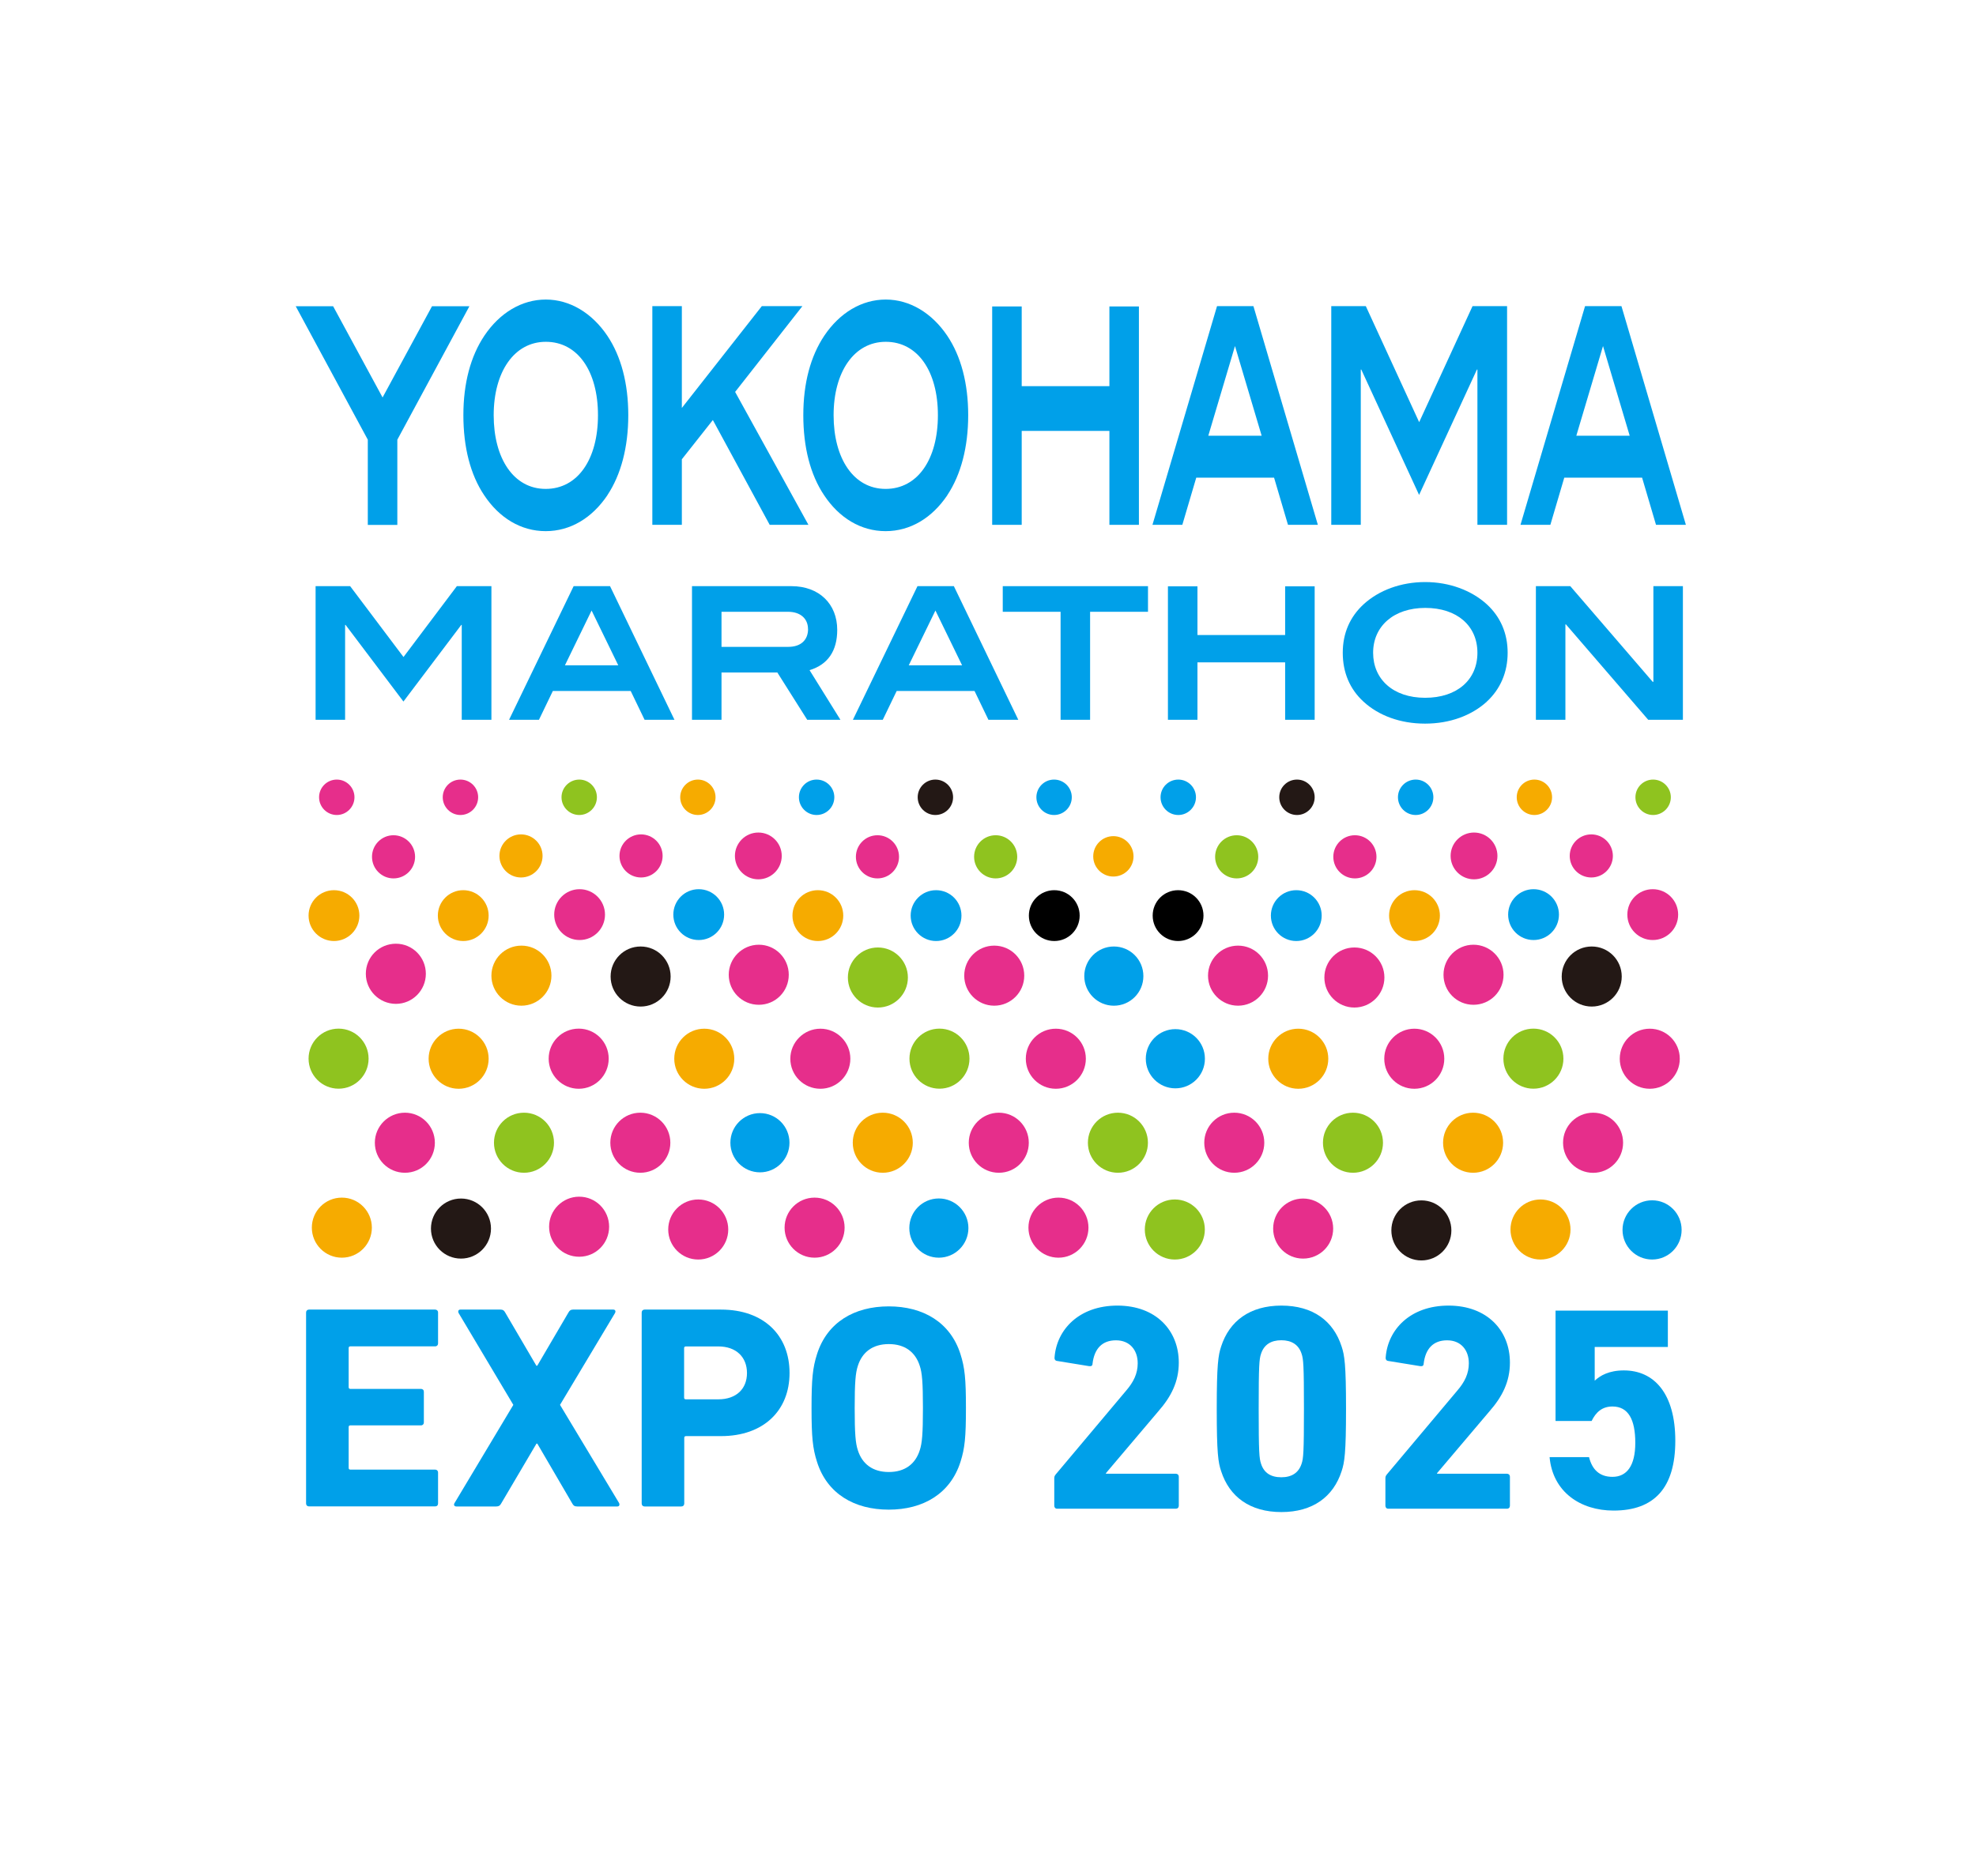 <svg width="139" height="132" viewBox="0 0 139 132" fill="none" xmlns="http://www.w3.org/2000/svg">
<rect x="0" y="0" width="139" height="132" fill="#333333" stroke="none"/>
<g clip-path="url(#clip0_6_5010)">
<path d="M139 0H0V132H139V0Z" fill="white"/>
<path d="M80.6 74.492C80.6 75.641 81.533 76.575 82.681 76.575C83.829 76.575 84.758 75.646 84.758 74.492C84.758 73.338 83.829 72.409 82.681 72.409C81.533 72.409 80.6 73.343 80.6 74.492Z" fill="#00A0E9"/>
<path d="M72.16 74.492C72.16 75.656 73.103 76.605 74.271 76.605C75.439 76.605 76.383 75.656 76.383 74.492C76.383 73.323 75.439 72.379 74.271 72.379C73.103 72.379 72.16 73.323 72.16 74.492Z" fill="#E62E8B"/>
<path d="M63.975 74.487C63.975 75.651 64.918 76.6 66.086 76.6C67.254 76.6 68.197 75.651 68.197 74.487C68.197 73.318 67.254 72.374 66.086 72.374C64.918 72.374 63.975 73.318 63.975 74.487Z" fill="#8FC31F"/>
<path d="M55.595 74.492C55.595 75.661 56.538 76.605 57.711 76.605C58.874 76.605 59.817 75.661 59.817 74.492C59.817 73.323 58.874 72.379 57.711 72.379C56.548 72.379 55.595 73.328 55.595 74.492Z" fill="#E62E8B"/>
<path d="M34.373 74.492C34.373 75.656 33.43 76.605 32.262 76.605C31.094 76.605 30.151 75.656 30.151 74.492C30.151 73.328 31.094 72.379 32.262 72.379C33.43 72.379 34.373 73.323 34.373 74.492Z" fill="#F6AB00"/>
<path d="M42.818 74.487C42.818 75.656 41.875 76.605 40.712 76.605C39.549 76.605 38.596 75.661 38.596 74.487C38.596 73.313 39.539 72.374 40.712 72.374C41.885 72.374 42.818 73.323 42.818 74.487Z" fill="#E62E8B"/>
<path d="M21.706 74.487C21.706 75.651 22.649 76.6 23.817 76.6C24.985 76.6 25.928 75.651 25.928 74.487C25.928 73.318 24.985 72.374 23.817 72.374C22.649 72.374 21.706 73.318 21.706 74.487Z" fill="#8FC31F"/>
<path d="M47.43 74.492C47.43 75.656 48.373 76.605 49.541 76.605C50.709 76.605 51.652 75.656 51.652 74.492C51.652 73.328 50.709 72.379 49.541 72.379C48.373 72.379 47.43 73.323 47.43 74.492Z" fill="#F6AB00"/>
<path d="M113.94 74.492C113.94 75.656 114.883 76.605 116.051 76.605C117.219 76.605 118.163 75.656 118.163 74.492C118.163 73.323 117.219 72.379 116.051 72.379C114.883 72.379 113.94 73.323 113.94 74.492Z" fill="#E62E8B"/>
<path d="M105.755 74.487C105.755 75.651 106.698 76.6 107.866 76.6C109.034 76.6 109.977 75.651 109.977 74.487C109.977 73.318 109.034 72.374 107.866 72.374C106.698 72.374 105.755 73.318 105.755 74.487Z" fill="#8FC31F"/>
<path d="M97.375 74.492C97.375 75.661 98.318 76.605 99.491 76.605C100.654 76.605 101.597 75.661 101.597 74.492C101.597 73.323 100.654 72.379 99.491 72.379C98.328 72.379 97.375 73.328 97.375 74.492Z" fill="#E62E8B"/>
<path d="M89.215 74.492C89.215 75.656 90.158 76.605 91.326 76.605C92.494 76.605 93.437 75.656 93.437 74.492C93.437 73.328 92.494 72.379 91.326 72.379C90.158 72.379 89.215 73.323 89.215 74.492Z" fill="#F6AB00"/>
<path d="M51.378 80.401C51.378 81.55 52.311 82.485 53.459 82.485C54.607 82.485 55.535 81.555 55.535 80.401C55.535 79.248 54.607 78.318 53.459 78.318C52.311 78.318 51.378 79.252 51.378 80.401Z" fill="#00A0E9"/>
<path d="M42.933 80.402C42.933 81.566 43.876 82.515 45.044 82.515C46.212 82.515 47.155 81.566 47.155 80.402C47.155 79.238 46.212 78.289 45.044 78.289C43.876 78.289 42.933 79.233 42.933 80.402Z" fill="#E62E8B"/>
<path d="M34.748 80.402C34.748 81.566 35.691 82.515 36.859 82.515C38.027 82.515 38.97 81.566 38.97 80.402C38.97 79.233 38.027 78.289 36.859 78.289C35.691 78.289 34.748 79.233 34.748 80.402Z" fill="#8FC31F"/>
<path d="M26.368 80.402C26.368 81.571 27.311 82.515 28.484 82.515C29.657 82.515 30.59 81.571 30.59 80.402C30.59 79.233 29.647 78.289 28.484 78.289C27.321 78.289 26.368 79.238 26.368 80.402Z" fill="#E62E8B"/>
<path d="M105.735 80.402C105.735 81.566 104.792 82.515 103.624 82.515C102.456 82.515 101.512 81.566 101.512 80.402C101.512 79.238 102.456 78.289 103.624 78.289C104.792 78.289 105.735 79.233 105.735 80.402Z" fill="#F6AB00"/>
<path d="M114.175 80.402C114.175 81.571 113.231 82.52 112.068 82.52C110.905 82.52 109.952 81.576 109.952 80.402C109.952 79.228 110.895 78.289 112.068 78.289C113.241 78.289 114.175 79.238 114.175 80.402Z" fill="#E62E8B"/>
<path d="M93.062 80.402C93.062 81.566 94.006 82.515 95.174 82.515C96.342 82.515 97.285 81.566 97.285 80.402C97.285 79.238 96.342 78.289 95.174 78.289C94.006 78.289 93.062 79.233 93.062 80.402Z" fill="#8FC31F"/>
<path d="M84.713 80.402C84.713 81.566 85.656 82.515 86.824 82.515C87.992 82.515 88.935 81.566 88.935 80.402C88.935 79.233 87.992 78.289 86.824 78.289C85.656 78.289 84.713 79.233 84.713 80.402Z" fill="#E62E8B"/>
<path d="M76.527 80.402C76.527 81.566 77.471 82.515 78.638 82.515C79.806 82.515 80.75 81.566 80.75 80.402C80.75 79.233 79.806 78.289 78.638 78.289C77.471 78.289 76.527 79.233 76.527 80.402Z" fill="#8FC31F"/>
<path d="M68.147 80.402C68.147 81.571 69.091 82.515 70.264 82.515C71.436 82.515 72.37 81.571 72.37 80.402C72.37 79.233 71.427 78.289 70.264 78.289C69.101 78.289 68.147 79.238 68.147 80.402Z" fill="#E62E8B"/>
<path d="M59.987 80.402C59.987 81.566 60.93 82.515 62.098 82.515C63.266 82.515 64.21 81.566 64.21 80.402C64.21 79.238 63.266 78.289 62.098 78.289C60.93 78.289 59.987 79.233 59.987 80.402Z" fill="#F6AB00"/>
<path d="M114.135 86.536C114.135 87.685 115.068 88.619 116.216 88.619C117.364 88.619 118.292 87.69 118.292 86.536C118.292 85.382 117.364 84.453 116.216 84.453C115.068 84.453 114.135 85.387 114.135 86.536Z" fill="#00A0E9"/>
<path d="M93.781 86.441C93.781 87.61 92.838 88.554 91.665 88.554C90.492 88.554 89.559 87.61 89.559 86.441C89.559 85.272 90.502 84.328 91.665 84.328C92.828 84.328 93.781 85.277 93.781 86.441Z" fill="#E62E8B"/>
<path d="M102.096 86.571C102.096 87.74 101.153 88.684 99.985 88.684C98.817 88.684 97.874 87.74 97.874 86.571C97.874 85.402 98.817 84.458 99.985 84.458C101.153 84.458 102.096 85.402 102.096 86.571Z" fill="#231815"/>
<path d="M110.476 86.507C110.476 87.671 109.533 88.62 108.365 88.62C107.197 88.62 106.254 87.671 106.254 86.507C106.254 85.343 107.197 84.394 108.365 84.394C109.533 84.394 110.476 85.338 110.476 86.507Z" fill="#F6AB00"/>
<path d="M68.122 86.406C68.122 87.555 67.189 88.49 66.041 88.49C64.893 88.49 63.965 87.56 63.965 86.406C63.965 85.252 64.893 84.323 66.041 84.323C67.189 84.323 68.122 85.257 68.122 86.406Z" fill="#00A0E9"/>
<path d="M76.567 86.377C76.567 87.541 75.624 88.49 74.456 88.49C73.288 88.49 72.345 87.541 72.345 86.377C72.345 85.213 73.288 84.264 74.456 84.264C75.624 84.264 76.567 85.208 76.567 86.377Z" fill="#E62E8B"/>
<path d="M84.753 86.507C84.753 87.671 83.809 88.62 82.641 88.62C81.474 88.62 80.53 87.671 80.53 86.507C80.53 85.338 81.474 84.394 82.641 84.394C83.809 84.394 84.753 85.338 84.753 86.507Z" fill="#8FC31F"/>
<path d="M55.191 86.377C55.191 87.541 56.134 88.49 57.302 88.49C58.47 88.49 59.413 87.541 59.413 86.377C59.413 85.213 58.47 84.264 57.302 84.264C56.134 84.264 55.191 85.208 55.191 86.377Z" fill="#E62E8B"/>
<path d="M47.005 86.507C47.005 87.671 47.949 88.62 49.117 88.62C50.285 88.62 51.228 87.671 51.228 86.507C51.228 85.343 50.285 84.394 49.117 84.394C47.949 84.394 47.005 85.338 47.005 86.507Z" fill="#E62E8B"/>
<path d="M38.626 86.311C38.626 87.48 39.569 88.424 40.742 88.424C41.915 88.424 42.848 87.48 42.848 86.311C42.848 85.142 41.905 84.198 40.742 84.198C39.579 84.198 38.626 85.147 38.626 86.311Z" fill="#E62E8B"/>
<path d="M30.315 86.441C30.315 87.61 31.259 88.554 32.427 88.554C33.594 88.554 34.538 87.61 34.538 86.441C34.538 85.272 33.594 84.328 32.427 84.328C31.264 84.328 30.315 85.272 30.315 86.441Z" fill="#231815"/>
<path d="M21.936 86.377C21.936 87.541 22.879 88.49 24.047 88.49C25.215 88.49 26.158 87.541 26.158 86.377C26.158 85.213 25.215 84.264 24.047 84.264C22.879 84.264 21.936 85.208 21.936 86.377Z" fill="#F6AB00"/>
<path d="M29.956 68.513C29.956 69.681 29.013 70.631 27.85 70.631C26.687 70.631 25.734 69.686 25.734 68.513C25.734 67.339 26.677 66.399 27.85 66.399C29.023 66.399 29.956 67.349 29.956 68.513Z" fill="#E62E8B"/>
<path d="M25.28 64.421C25.28 65.405 24.476 66.21 23.493 66.21C22.51 66.21 21.706 65.41 21.706 64.421C21.706 63.432 22.505 62.633 23.493 62.633C24.481 62.633 25.28 63.432 25.28 64.421Z" fill="#F6AB00"/>
<path d="M27.68 61.804C26.847 61.804 26.168 61.124 26.168 60.285C26.168 59.446 26.847 58.767 27.68 58.767C28.514 58.767 29.198 59.446 29.198 60.285C29.198 61.124 28.519 61.804 27.68 61.804Z" fill="#E62E8B"/>
<path d="M23.692 57.343C23.004 57.343 22.445 56.784 22.445 56.094C22.445 55.405 23.004 54.851 23.692 54.851C24.381 54.851 24.935 55.41 24.935 56.094C24.935 56.779 24.376 57.343 23.692 57.343Z" fill="#E62E8B"/>
<path d="M72.375 64.421C72.375 65.405 73.173 66.21 74.162 66.21C75.15 66.21 75.948 65.41 75.948 64.421C75.948 63.432 75.15 62.633 74.162 62.633C73.173 62.633 72.375 63.432 72.375 64.421Z" fill="black"/>
<path d="M64.06 64.421C64.06 65.405 64.858 66.21 65.847 66.21C66.835 66.21 67.633 65.41 67.633 64.421C67.633 63.432 66.835 62.633 65.847 62.633C64.858 62.633 64.06 63.432 64.06 64.421Z" fill="#00A0E9"/>
<path d="M55.745 64.421C55.745 65.405 56.543 66.21 57.531 66.21C58.52 66.21 59.318 65.41 59.318 64.421C59.318 63.432 58.52 62.633 57.531 62.633C56.543 62.633 55.745 63.432 55.745 64.421Z" fill="#F6AB00"/>
<path d="M47.365 64.352C47.365 65.341 48.163 66.14 49.151 66.14C50.14 66.14 50.938 65.341 50.938 64.352C50.938 63.363 50.14 62.563 49.151 62.563C48.163 62.563 47.365 63.363 47.365 64.352Z" fill="#00A0E9"/>
<path d="M76.273 68.678C76.273 69.827 77.206 70.761 78.354 70.761C79.502 70.761 80.43 69.832 80.43 68.678C80.43 67.524 79.502 66.595 78.354 66.595C77.206 66.595 76.273 67.529 76.273 68.678Z" fill="#00A0E9"/>
<path d="M67.828 68.647C67.828 69.811 68.771 70.76 69.939 70.76C71.107 70.76 72.05 69.811 72.05 68.647C72.05 67.478 71.107 66.534 69.939 66.534C68.771 66.534 67.828 67.478 67.828 68.647Z" fill="#E62E8B"/>
<path d="M59.643 68.777C59.643 69.941 60.586 70.89 61.754 70.89C62.922 70.89 63.865 69.941 63.865 68.777C63.865 67.613 62.922 66.664 61.754 66.664C60.586 66.664 59.643 67.608 59.643 68.777Z" fill="#8FC31F"/>
<path d="M51.263 68.583C51.263 69.752 52.206 70.696 53.379 70.696C54.552 70.696 55.485 69.752 55.485 68.583C55.485 67.414 54.542 66.47 53.379 66.47C52.216 66.47 51.263 67.419 51.263 68.583Z" fill="#E62E8B"/>
<path d="M42.953 68.708C42.953 69.877 43.896 70.821 45.064 70.821C46.232 70.821 47.175 69.877 47.175 68.708C47.175 67.539 46.232 66.595 45.064 66.595C43.896 66.595 42.953 67.539 42.953 68.708Z" fill="#231815"/>
<path d="M34.568 68.647C34.568 69.811 35.511 70.76 36.679 70.76C37.847 70.76 38.79 69.811 38.79 68.647C38.79 67.478 37.847 66.534 36.679 66.534C35.511 66.534 34.568 67.478 34.568 68.647Z" fill="#F6AB00"/>
<path d="M38.985 64.352C38.985 65.341 39.783 66.14 40.772 66.14C41.76 66.14 42.558 65.341 42.558 64.352C42.558 63.368 41.76 62.563 40.772 62.563C39.783 62.563 38.985 63.363 38.985 64.352Z" fill="#E62E8B"/>
<path d="M30.8 64.421C30.8 65.405 31.603 66.21 32.586 66.21C33.57 66.21 34.373 65.41 34.373 64.421C34.373 63.432 33.575 62.633 32.586 62.633C31.598 62.633 30.8 63.432 30.8 64.421Z" fill="#F6AB00"/>
<path d="M78.319 61.673C79.103 61.673 79.737 61.039 79.737 60.255C79.737 59.471 79.103 58.831 78.319 58.831C77.535 58.831 76.902 59.471 76.902 60.255C76.902 61.039 77.54 61.673 78.319 61.673Z" fill="#F6AB00"/>
<path d="M70.039 61.804C70.873 61.804 71.556 61.124 71.556 60.285C71.556 59.446 70.877 58.767 70.039 58.767C69.201 58.767 68.522 59.446 68.522 60.285C68.522 61.12 69.201 61.804 70.039 61.804Z" fill="#8FC31F"/>
<path d="M36.649 61.739C37.488 61.739 38.166 61.06 38.166 60.221C38.166 59.386 37.488 58.707 36.649 58.707C35.811 58.707 35.132 59.386 35.132 60.221C35.132 61.055 35.816 61.739 36.649 61.739Z" fill="#F6AB00"/>
<path d="M61.724 61.804C62.558 61.804 63.241 61.124 63.241 60.285C63.241 59.446 62.563 58.767 61.724 58.767C60.886 58.767 60.207 59.446 60.207 60.285C60.207 61.124 60.886 61.804 61.724 61.804Z" fill="#E62E8B"/>
<path d="M45.094 61.739C45.932 61.739 46.611 61.06 46.611 60.221C46.611 59.386 45.932 58.707 45.094 58.707C44.255 58.707 43.577 59.386 43.577 60.221C43.577 61.055 44.255 61.739 45.094 61.739Z" fill="#E62E8B"/>
<path d="M53.344 61.869C54.252 61.869 54.991 61.13 54.991 60.221C54.991 59.312 54.252 58.577 53.344 58.577C52.436 58.577 51.697 59.316 51.697 60.221C51.697 61.13 52.436 61.869 53.344 61.869Z" fill="#E62E8B"/>
<path d="M74.147 57.343C74.835 57.343 75.394 56.784 75.394 56.094C75.394 55.405 74.835 54.851 74.147 54.851C73.458 54.851 72.904 55.41 72.904 56.094C72.904 56.784 73.463 57.343 74.147 57.343Z" fill="#00A0E9"/>
<path d="M65.797 57.343C66.486 57.343 67.044 56.784 67.044 56.094C67.044 55.41 66.486 54.851 65.797 54.851C65.108 54.851 64.554 55.41 64.554 56.094C64.554 56.784 65.113 57.343 65.797 57.343Z" fill="#231815"/>
<path d="M57.442 57.343C58.13 57.343 58.69 56.784 58.69 56.094C58.69 55.405 58.13 54.851 57.442 54.851C56.753 54.851 56.199 55.41 56.199 56.094C56.199 56.784 56.758 57.343 57.442 57.343Z" fill="#00A0E9"/>
<path d="M49.092 57.343C49.775 57.343 50.334 56.784 50.334 56.094C50.334 55.41 49.775 54.851 49.092 54.851C48.408 54.851 47.849 55.41 47.849 56.094C47.849 56.784 48.408 57.343 49.092 57.343Z" fill="#F6AB00"/>
<path d="M40.747 57.343C41.431 57.343 41.989 56.784 41.989 56.094C41.989 55.405 41.431 54.851 40.747 54.851C40.063 54.851 39.499 55.41 39.499 56.094C39.499 56.779 40.058 57.343 40.747 57.343Z" fill="#8FC31F"/>
<path d="M32.387 57.343C33.076 57.343 33.635 56.784 33.635 56.094C33.635 55.405 33.076 54.851 32.387 54.851C31.698 54.851 31.144 55.41 31.144 56.094C31.144 56.779 31.703 57.343 32.387 57.343Z" fill="#E62E8B"/>
<path d="M84.658 64.421C84.658 65.405 83.859 66.21 82.871 66.21C81.883 66.21 81.084 65.41 81.084 64.421C81.084 63.432 81.883 62.633 82.871 62.633C83.859 62.633 84.658 63.432 84.658 64.421Z" fill="black"/>
<path d="M92.973 64.421C92.973 65.405 92.174 66.21 91.186 66.21C90.198 66.21 89.399 65.41 89.399 64.421C89.399 63.432 90.198 62.633 91.186 62.633C92.174 62.633 92.973 63.432 92.973 64.421Z" fill="#00A0E9"/>
<path d="M101.288 64.421C101.288 65.405 100.489 66.21 99.501 66.21C98.513 66.21 97.714 65.41 97.714 64.421C97.714 63.432 98.513 62.633 99.501 62.633C100.489 62.633 101.288 63.432 101.288 64.421Z" fill="#F6AB00"/>
<path d="M109.663 64.352C109.663 65.341 108.864 66.14 107.876 66.14C106.888 66.14 106.089 65.341 106.089 64.352C106.089 63.363 106.888 62.563 107.876 62.563C108.864 62.563 109.663 63.363 109.663 64.352Z" fill="#00A0E9"/>
<path d="M89.2 68.647C89.2 69.811 88.256 70.76 87.088 70.76C85.92 70.76 84.977 69.811 84.977 68.647C84.977 67.483 85.92 66.534 87.088 66.534C88.256 66.534 89.2 67.478 89.2 68.647Z" fill="#E62E8B"/>
<path d="M97.385 68.777C97.385 69.941 96.442 70.89 95.274 70.89C94.106 70.89 93.162 69.941 93.162 68.777C93.162 67.613 94.106 66.664 95.274 66.664C96.442 66.664 97.385 67.608 97.385 68.777Z" fill="#E62E8B"/>
<path d="M105.765 68.583C105.765 69.752 104.822 70.696 103.649 70.696C102.476 70.696 101.542 69.752 101.542 68.583C101.542 67.414 102.486 66.47 103.649 66.47C104.812 66.47 105.765 67.419 105.765 68.583Z" fill="#E62E8B"/>
<path d="M114.08 68.708C114.08 69.877 113.137 70.821 111.969 70.821C110.801 70.821 109.857 69.877 109.857 68.708C109.857 67.539 110.801 66.595 111.969 66.595C113.137 66.595 114.08 67.539 114.08 68.708Z" fill="#231815"/>
<path d="M118.048 64.352C118.048 65.341 117.249 66.14 116.261 66.14C115.273 66.14 114.474 65.341 114.474 64.352C114.474 63.363 115.273 62.563 116.261 62.563C117.249 62.563 118.048 63.363 118.048 64.352Z" fill="#E62E8B"/>
<path d="M86.994 61.804C86.16 61.804 85.476 61.124 85.476 60.285C85.476 59.446 86.155 58.767 86.994 58.767C87.832 58.767 88.511 59.446 88.511 60.285C88.511 61.124 87.832 61.804 86.994 61.804Z" fill="#8FC31F"/>
<path d="M95.308 61.804C94.475 61.804 93.791 61.124 93.791 60.285C93.791 59.446 94.47 58.767 95.308 58.767C96.147 58.767 96.826 59.446 96.826 60.285C96.826 61.124 96.147 61.804 95.308 61.804Z" fill="#E62E8B"/>
<path d="M111.939 61.739C111.1 61.739 110.421 61.06 110.421 60.221C110.421 59.381 111.1 58.707 111.939 58.707C112.777 58.707 113.456 59.386 113.456 60.221C113.456 61.055 112.777 61.739 111.939 61.739Z" fill="#E62E8B"/>
<path d="M103.689 61.869C102.78 61.869 102.042 61.13 102.042 60.221C102.042 59.312 102.78 58.577 103.689 58.577C104.597 58.577 105.336 59.316 105.336 60.221C105.336 61.125 104.597 61.869 103.689 61.869Z" fill="#E62E8B"/>
<path d="M82.886 57.343C82.197 57.343 81.638 56.784 81.638 56.094C81.638 55.405 82.197 54.851 82.886 54.851C83.575 54.851 84.129 55.41 84.129 56.094C84.129 56.779 83.57 57.343 82.886 57.343Z" fill="#00A0E9"/>
<path d="M91.236 57.343C90.547 57.343 89.988 56.784 89.988 56.094C89.988 55.405 90.547 54.851 91.236 54.851C91.925 54.851 92.479 55.41 92.479 56.094C92.479 56.779 91.92 57.343 91.236 57.343Z" fill="#231815"/>
<path d="M99.586 57.343C98.897 57.343 98.338 56.784 98.338 56.094C98.338 55.405 98.897 54.851 99.586 54.851C100.275 54.851 100.829 55.41 100.829 56.094C100.829 56.779 100.27 57.343 99.586 57.343Z" fill="#00A0E9"/>
<path d="M107.936 57.343C107.252 57.343 106.693 56.784 106.693 56.094C106.693 55.405 107.252 54.851 107.936 54.851C108.62 54.851 109.179 55.41 109.179 56.094C109.179 56.779 108.62 57.343 107.936 57.343Z" fill="#F6AB00"/>
<path d="M116.286 57.343C115.602 57.343 115.043 56.784 115.043 56.094C115.043 55.405 115.602 54.851 116.286 54.851C116.97 54.851 117.533 55.41 117.533 56.094C117.533 56.779 116.974 57.343 116.286 57.343Z" fill="#8FC31F"/>
<path d="M21.531 92.346C21.531 92.227 21.611 92.142 21.736 92.142H30.61C30.73 92.142 30.815 92.222 30.815 92.346V94.524C30.815 94.644 30.735 94.729 30.61 94.729H24.646C24.566 94.729 24.526 94.769 24.526 94.849V97.597C24.526 97.677 24.566 97.722 24.646 97.722H29.612C29.736 97.722 29.816 97.802 29.816 97.926V100.084C29.816 100.204 29.736 100.289 29.612 100.289H24.646C24.566 100.289 24.526 100.329 24.526 100.409V103.281C24.526 103.361 24.566 103.401 24.646 103.401H30.61C30.73 103.401 30.815 103.481 30.815 103.606V105.784C30.815 105.909 30.735 105.989 30.61 105.989H21.736C21.616 105.989 21.531 105.909 21.531 105.784V92.341V92.346Z" fill="#00A0E9"/>
<path d="M40.602 105.994C40.417 105.994 40.337 105.934 40.258 105.789L37.797 101.573H37.737L35.252 105.789C35.172 105.934 35.087 105.994 34.907 105.994H32.097C31.953 105.994 31.893 105.874 31.977 105.749L36.11 98.846L32.262 92.386C32.202 92.266 32.242 92.142 32.382 92.142H35.212C35.376 92.142 35.456 92.201 35.536 92.346L37.732 96.093H37.792L39.988 92.346C40.068 92.201 40.153 92.142 40.312 92.142H43.142C43.287 92.142 43.327 92.261 43.262 92.386L39.394 98.846L43.547 105.749C43.606 105.874 43.567 105.994 43.427 105.994H40.597H40.602Z" fill="#00A0E9"/>
<path d="M45.343 105.994C45.224 105.994 45.139 105.914 45.139 105.789V92.346C45.139 92.227 45.219 92.142 45.343 92.142H50.719C53.733 92.142 55.54 93.955 55.54 96.603C55.54 99.25 53.709 101.044 50.719 101.044H48.258C48.178 101.044 48.133 101.083 48.133 101.163V105.789C48.133 105.914 48.054 105.994 47.929 105.994H45.343ZM52.546 96.608C52.546 95.489 51.792 94.734 50.529 94.734H48.248C48.169 94.734 48.123 94.774 48.123 94.854V98.336C48.123 98.416 48.163 98.456 48.248 98.456H50.529C51.792 98.456 52.546 97.722 52.546 96.603V96.608Z" fill="#00A0E9"/>
<path d="M57.472 102.856C57.167 101.897 57.087 101.123 57.087 99.07C57.087 97.016 57.167 96.237 57.472 95.278C58.185 93.035 60.097 91.916 62.518 91.916C64.938 91.916 66.855 93.035 67.564 95.278C67.868 96.237 67.948 97.011 67.948 99.07C67.948 101.128 67.868 101.902 67.564 102.856C66.85 105.099 64.938 106.218 62.518 106.218C60.097 106.218 58.18 105.099 57.472 102.856ZM64.699 102.042C64.863 101.552 64.923 100.883 64.923 99.07C64.923 97.256 64.863 96.582 64.699 96.097C64.394 95.138 63.661 94.569 62.523 94.569C61.385 94.569 60.651 95.138 60.346 96.097C60.182 96.587 60.122 97.256 60.122 99.07C60.122 100.883 60.182 101.552 60.346 102.042C60.651 103.001 61.385 103.57 62.523 103.57C63.661 103.57 64.394 103.001 64.699 102.042Z" fill="#00A0E9"/>
<path d="M32.481 50.644V43.97H32.447L28.379 49.36L24.311 43.97H24.276V50.644H22.2V41.242H24.631L28.384 46.228L32.137 41.242H34.568V50.644H32.491H32.481Z" fill="#00A0E9"/>
<path d="M45.343 50.644L44.365 48.615H38.89L37.912 50.644H35.81L40.352 41.242H42.913L47.445 50.644H45.343ZM41.615 42.956L39.739 46.812H43.492L41.615 42.956Z" fill="#00A0E9"/>
<path d="M56.783 50.644L54.682 47.317H50.754V50.644H48.678V41.242H55.675C57.621 41.242 58.894 42.491 58.894 44.319C58.894 45.798 58.235 46.762 56.948 47.152L59.119 50.644H56.783ZM56.838 44.254C56.838 43.54 56.319 43.045 55.435 43.045H50.754V45.513H55.45C56.334 45.513 56.843 45.034 56.843 44.254H56.838Z" fill="#00A0E9"/>
<path d="M69.53 50.644L68.552 48.615H63.077L62.098 50.644H59.997L64.539 41.242H67.099L71.631 50.644H69.53ZM65.802 42.956L63.925 46.812H67.678L65.802 42.956Z" fill="#00A0E9"/>
<path d="M76.682 43.045V50.644H74.606V43.045H70.538V41.242H80.755V43.045H76.687H76.682Z" fill="#00A0E9"/>
<path d="M90.402 50.644V46.603H84.234V50.644H82.157V41.253H84.234V44.68H90.402V41.253H92.479V50.644H90.402Z" fill="#00A0E9"/>
<path d="M104.587 49.37C103.514 50.345 101.992 50.914 100.245 50.914C98.498 50.914 96.975 50.345 95.917 49.37C94.949 48.486 94.455 47.307 94.455 45.929C94.455 44.55 94.964 43.396 95.927 42.512C97.01 41.523 98.558 40.953 100.255 40.953C101.952 40.953 103.509 41.538 104.582 42.512C105.55 43.396 106.054 44.565 106.054 45.929C106.054 47.292 105.545 48.486 104.582 49.37H104.587ZM100.26 42.772C98.029 42.772 96.591 44.07 96.591 45.929C96.591 47.787 97.994 49.096 100.25 49.096C102.506 49.096 103.928 47.822 103.928 45.929C103.928 44.035 102.501 42.772 100.26 42.772Z" fill="#00A0E9"/>
<path d="M115.942 50.644L110.152 43.93H110.117V50.644H108.041V41.242H110.461L116.256 47.971H116.306V41.242H118.382V50.644H115.952H115.942Z" fill="#00A0E9"/>
<path d="M27.95 30.937V36.932H25.873V30.937L20.802 21.546H23.433L26.912 27.965L30.39 21.546H33.02L27.95 30.937Z" fill="#00A0E9"/>
<path d="M42.728 34.844C41.655 36.437 40.133 37.371 38.386 37.371C36.639 37.371 35.117 36.437 34.059 34.844C33.09 33.4 32.596 31.467 32.596 29.214C32.596 26.961 33.105 25.067 34.069 23.624C35.152 22.01 36.699 21.076 38.396 21.076C40.093 21.076 41.65 22.03 42.723 23.624C43.691 25.067 44.196 26.981 44.196 29.214C44.196 31.447 43.687 33.4 42.723 34.844H42.728ZM38.396 24.049C36.165 24.049 34.728 26.172 34.728 29.214C34.728 32.256 36.13 34.399 38.386 34.399C40.642 34.399 42.064 32.316 42.064 29.214C42.064 26.112 40.637 24.049 38.396 24.049Z" fill="#00A0E9"/>
<path d="M54.143 36.926L50.145 29.553L47.964 32.315V36.926H45.888V21.54H47.964V28.703L53.589 21.54H56.444L51.712 27.575L56.868 36.926H54.143Z" fill="#00A0E9"/>
<path d="M66.64 34.844C65.567 36.437 64.045 37.371 62.298 37.371C60.551 37.371 59.029 36.437 57.971 34.844C57.002 33.4 56.508 31.467 56.508 29.214C56.508 26.961 57.017 25.067 57.981 23.624C59.064 22.01 60.611 21.076 62.308 21.076C64.005 21.076 65.562 22.03 66.635 23.624C67.603 25.067 68.107 26.981 68.107 29.214C68.107 31.447 67.598 33.4 66.635 34.844H66.64ZM62.308 24.049C60.077 24.049 58.639 26.172 58.639 29.214C58.639 32.256 60.042 34.399 62.298 34.399C64.554 34.399 65.976 32.316 65.976 29.214C65.976 26.112 64.549 24.049 62.308 24.049Z" fill="#00A0E9"/>
<path d="M78.04 36.927V30.318H71.871V36.927H69.794V21.561H71.871V27.17H78.04V21.561H80.116V36.927H78.04Z" fill="#00A0E9"/>
<path d="M90.602 36.926L89.624 33.609H84.149L83.17 36.926H81.069L85.611 21.54H88.171L92.703 36.926H90.602ZM86.874 24.348L84.997 30.657H88.75L86.874 24.348Z" fill="#00A0E9"/>
<path d="M103.928 36.926V26.001H103.893L99.825 34.823L95.758 26.001H95.723V36.926H93.647V21.54H96.077L99.83 29.703L103.584 21.54H106.014V36.926H103.938H103.928Z" fill="#00A0E9"/>
<path d="M116.49 36.926L115.512 33.609H110.037L109.059 36.926H106.958L111.499 21.54H114.06L118.592 36.926H116.49ZM112.762 24.348L110.885 30.657H114.639L112.762 24.348Z" fill="#00A0E9"/>
<path d="M74.162 104.025C74.162 103.9 74.182 103.84 74.266 103.736L79.203 97.861C79.742 97.241 80.031 96.642 80.031 95.918C80.031 94.989 79.472 94.304 78.504 94.304C77.536 94.304 76.977 94.884 76.852 95.958C76.852 96.082 76.767 96.142 76.622 96.123L74.346 95.753C74.222 95.733 74.162 95.628 74.182 95.503C74.326 93.56 75.898 91.861 78.604 91.861C81.309 91.861 82.921 93.6 82.921 95.873C82.921 97.216 82.382 98.27 81.493 99.285L77.795 103.651V103.691H82.711C82.836 103.691 82.921 103.775 82.921 103.895V105.944C82.921 106.068 82.836 106.153 82.711 106.153H74.366C74.242 106.153 74.162 106.068 74.162 105.944V104.02V104.025Z" fill="#00A0E9"/>
<path d="M85.591 99.125C85.591 96.003 85.696 95.358 85.9 94.739C86.48 92.94 87.927 91.861 90.138 91.861C92.349 91.861 93.796 92.935 94.375 94.739C94.58 95.358 94.685 95.998 94.685 99.125C94.685 102.252 94.58 102.891 94.375 103.511C93.796 105.309 92.349 106.388 90.138 106.388C87.927 106.388 86.48 105.314 85.9 103.511C85.691 102.891 85.591 102.247 85.591 99.125ZM90.133 103.94C90.857 103.94 91.351 103.631 91.56 102.986C91.685 102.617 91.725 102.202 91.725 99.12C91.725 96.037 91.685 95.623 91.56 95.253C91.356 94.614 90.857 94.299 90.133 94.299C89.409 94.299 88.915 94.609 88.706 95.253C88.581 95.623 88.541 96.037 88.541 99.12C88.541 102.202 88.581 102.617 88.706 102.986C88.91 103.626 89.389 103.94 90.133 103.94Z" fill="#00A0E9"/>
<path d="M97.455 104.025C97.455 103.9 97.475 103.84 97.56 103.736L102.496 97.861C103.035 97.241 103.324 96.642 103.324 95.918C103.324 94.989 102.765 94.304 101.797 94.304C100.829 94.304 100.27 94.884 100.145 95.958C100.145 96.082 100.06 96.142 99.915 96.123L97.639 95.753C97.515 95.733 97.455 95.628 97.475 95.503C97.62 93.56 99.192 91.861 101.897 91.861C104.602 91.861 106.214 93.6 106.214 95.873C106.214 97.216 105.675 98.27 104.787 99.285L101.088 103.651V103.691H106.004C106.129 103.691 106.214 103.775 106.214 103.895V105.944C106.214 106.068 106.129 106.153 106.004 106.153H97.659C97.535 106.153 97.455 106.068 97.455 105.944V104.02V104.025Z" fill="#00A0E9"/>
<path d="M111.954 99.979H109.423V92.216H117.324V94.773H112.178V97.146C112.558 96.787 113.181 96.422 114.23 96.422C116.361 96.422 117.848 98.05 117.848 101.372C117.848 104.694 116.361 106.283 113.506 106.283C111.175 106.283 109.224 104.974 109.004 102.521H111.779C111.999 103.406 112.523 103.91 113.426 103.91C114.429 103.91 115.033 103.146 115.033 101.517C115.033 99.889 114.549 98.96 113.426 98.96C112.702 98.96 112.258 99.364 111.959 99.984L111.954 99.979Z" fill="#00A0E9"/>
</g>
<defs>
<clipPath id="clip0_6_5010">
<rect width="139" height="132" fill="white"/>
</clipPath>
</defs>
</svg>

